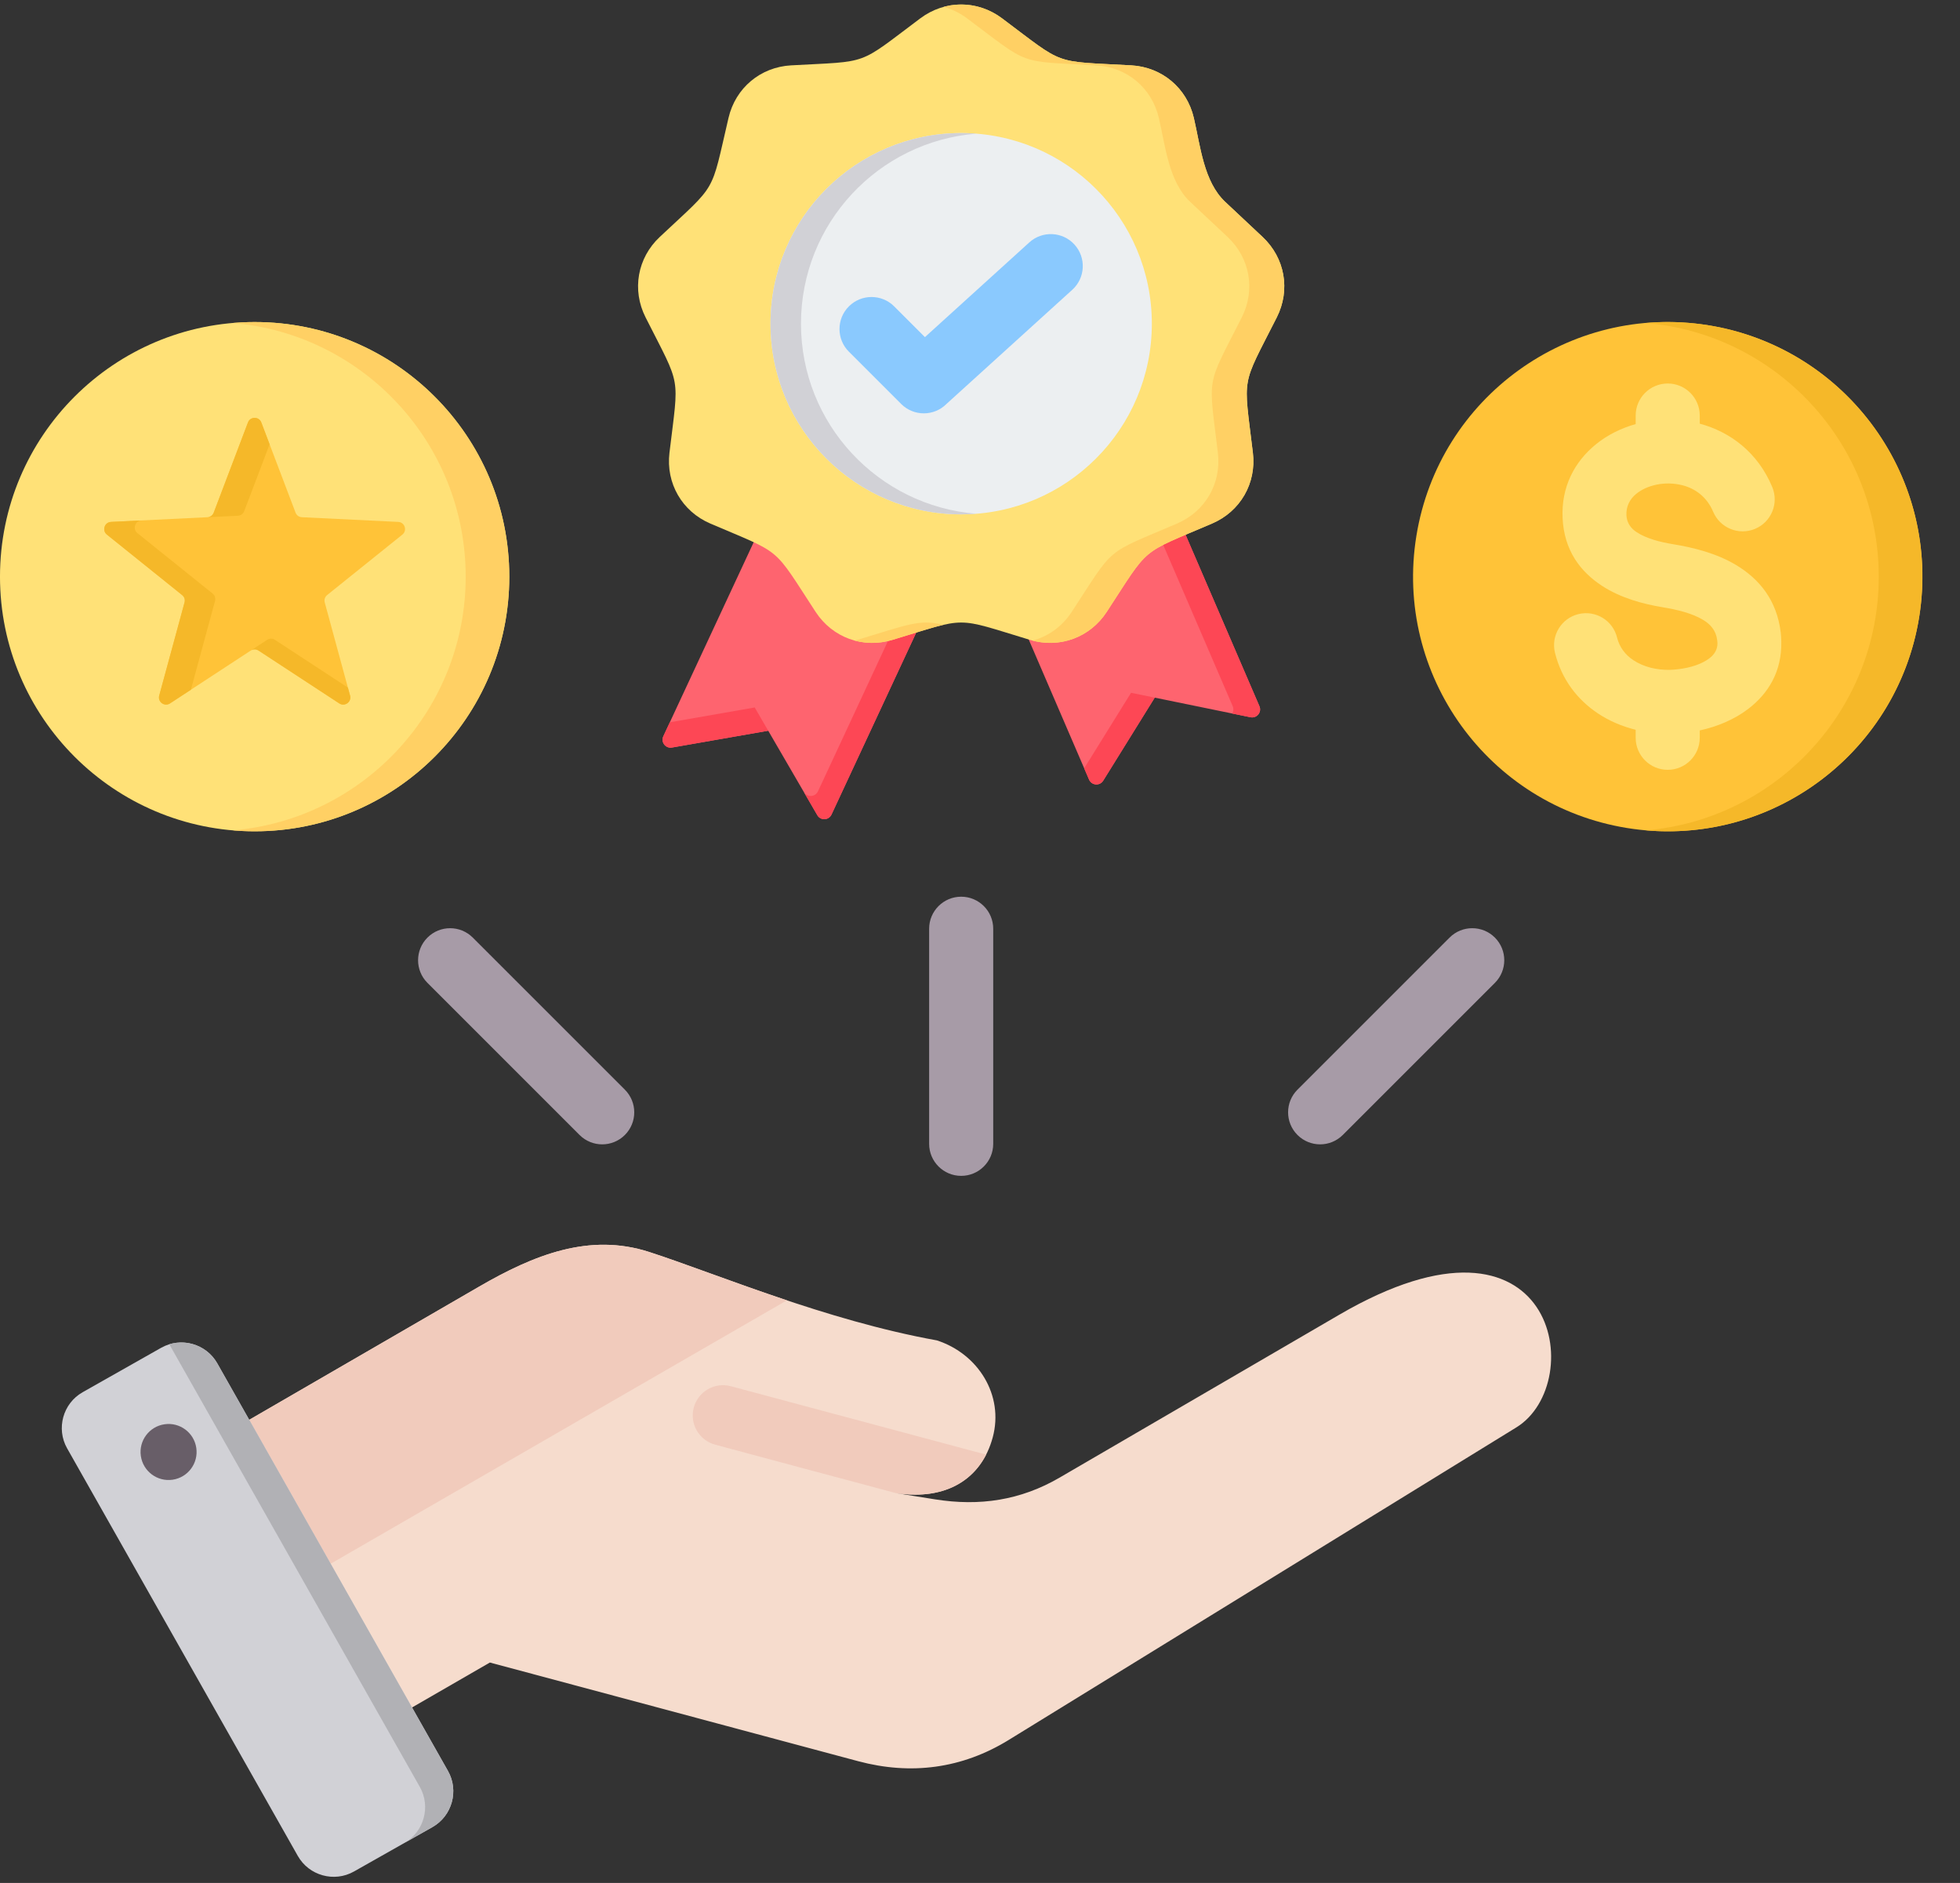 <?xml version="1.0" encoding="UTF-8"?>
<!DOCTYPE svg PUBLIC '-//W3C//DTD SVG 1.0//EN'
          'http://www.w3.org/TR/2001/REC-SVG-20010904/DTD/svg10.dtd'>
<svg height="470.2" preserveAspectRatio="xMidYMid meet" version="1.0" viewBox="16.0 21.1 489.4 470.2" width="489.4" xmlns="http://www.w3.org/2000/svg" xmlns:xlink="http://www.w3.org/1999/xlink" zoomAndPan="magnify"
><rect x="16.0" y="21.1" width="489.4" height="470.2" fill="#333333" stroke="none"/><g clip-rule="evenodd" fill-rule="evenodd"
  ><g
    ><g
      ><path d="M63.006,384.471l72.64-42.085c13.633-7.898,27.495-13.499,42.48-8.638 c16.706,5.418,43.988,17.052,71.809,22.07c10.327,3.348,16.765,13.688,13.956,24.173c-2.81,10.486-11.671,15.893-24.173,13.959 l9.725,1.557c11.145,1.782,21.38,0.257,31.134-5.423l69.84-40.678c54.288-31.618,62.262,17.024,44.212,28.137l-126.743,78.043 c-11.657,7.176-24.412,8.851-37.635,5.307l-91.93-24.633l-34.045,19.656c-6.546,3.779-14.967,1.523-18.746-5.023L58,403.208 C54.225,396.668,56.472,388.257,63.006,384.471z" fill="#f6dccd"
      /></g
      ><g
      ><path d="M262.234,384.341c-3.882,7.587-11.881,11.254-22.516,9.609c-15.059-3.982-30.1-8.065-45.146-12.096 c-4.03-1.08-6.422-5.223-5.342-9.252c1.08-4.03,5.222-6.422,9.252-5.342L262.234,384.341z" fill="#f1cbbc"
      /></g
      ><g
      ><path d="M63.006,384.471l72.641-42.085c13.633-7.898,27.495-13.499,42.48-8.638 c8.938,2.898,20.904,7.576,34.359,12.068L71.77,427.059L58,403.208C54.224,396.668,56.472,388.257,63.006,384.471z" fill="#f1cbbc"
      /></g
      ><g
      ><path d="M70.249,361.55l57.61,101.792c2.786,4.922,1.038,11.228-3.884,14.014l-19.596,11.09 c-4.922,2.786-11.228,1.038-14.013-3.884L32.756,382.77c-2.785-4.922-1.038-11.228,3.884-14.014l19.596-11.09 C61.157,354.881,67.463,356.628,70.249,361.55z" fill="#d1d1d6"
      /></g
      ><g
      ><path d="M100.549,431.488l10.196,18.017l10.083,17.816c2.78,4.912,1.045,11.202-3.854,13.996l7-3.961 c4.922-2.786,6.67-9.092,3.884-14.014l-10.117-17.877l-20.315-35.895l-20.338-35.936l-6.839-12.085 c-2.413-4.264-7.468-6.145-11.976-4.761l11.841,20.923l20.315,35.895l10.117,17.877L100.549,431.488z" fill="#b1b1b5"
      /></g
      ><g
      ><path d="M57.08,376.762c-3.823,0.559-6.47,4.111-5.911,7.935c0.559,3.823,4.111,6.47,7.935,5.911 c3.823-0.559,6.469-4.112,5.91-7.935C64.455,378.849,60.903,376.203,57.08,376.762z" fill="#685e68"
      /></g
    ></g
    ><g
    ><path d="M122.735,266.543c-3.124-3.124-3.124-8.189,0-11.312c3.124-3.124,8.189-3.124,11.312,0l37.979,37.979 c3.124,3.124,3.124,8.189,0,11.312c-3.124,3.124-8.189,3.124-11.313,0L122.735,266.543L122.735,266.543z M377.952,255.23 c3.124-3.124,8.189-3.124,11.312,0c3.124,3.124,3.124,8.189,0,11.312l-37.979,37.979c-3.124,3.124-8.189,3.124-11.312,0 c-3.124-3.124-3.124-8.189,0-11.312L377.952,255.23L377.952,255.23z M248,253.021c0-4.418,3.582-8,8-8c4.418,0,8,3.582,8,8v53.71 c0,4.418-3.582,8-8,8c-4.418,0-8-3.582-8-8V253.021z" fill="#a79ba7"
    /></g
    ><g
    ><g
      ><circle cx="79.583" cy="165.103" fill="#ffe177" r="63.585"
      /></g
      ><g
      ><path d="M79.582,101.518c35.117,0,63.585,28.468,63.585,63.585s-28.468,63.585-63.585,63.585 c-1.834,0-3.649-0.082-5.443-0.234c32.568-2.762,58.141-30.067,58.141-63.35s-25.573-60.588-58.141-63.35 C75.934,101.601,77.748,101.518,79.582,101.518z" fill="#ffd064"
      /></g
      ><g
      ><path d="M77.917,126.588l-8.551,22.522c-0.257,0.677-0.855,1.112-1.579,1.147l-24.062,1.173 c-1.636,0.079-2.306,2.141-1.029,3.168l18.778,15.093c0.564,0.454,0.793,1.157,0.603,1.855l-6.32,23.247 c-0.43,1.581,1.323,2.855,2.695,1.958l20.156-13.194c0.606-0.396,1.346-0.396,1.951,0l20.156,13.194 c1.371,0.898,3.124-0.376,2.694-1.958l-6.32-23.247c-0.19-0.699,0.039-1.402,0.603-1.856l18.778-15.092 c1.277-1.026,0.607-3.088-1.029-3.168l-24.063-1.173c-0.723-0.035-1.322-0.47-1.579-1.147l-8.551-22.522 C80.67,125.065,78.495,125.065,77.917,126.588z" fill="#ffc338"
      /></g
      ><g
      ><path d="M51.33,151.06l-7.606,0.37c-1.636,0.08-2.306,2.142-1.029,3.168l18.778,15.093 c0.564,0.454,0.793,1.157,0.603,1.855l-6.32,23.247c-0.43,1.581,1.323,2.855,2.695,1.958l5.216-3.414l6.025-22.162 c0.19-0.699-0.039-1.402-0.603-1.856l-18.778-15.093C49.036,153.203,49.701,151.147,51.33,151.06L51.33,151.06z M77.917,126.588 l-8.551,22.523c-0.255,0.671-0.846,1.104-1.562,1.146l7.599-0.37c0.723-0.035,1.322-0.47,1.579-1.147l6.338-16.694l-2.072-5.457 C80.67,125.065,78.495,125.065,77.917,126.588L77.917,126.588z M78.607,183.557c0.605-0.396,1.345-0.396,1.951,0l20.156,13.195 c1.371,0.898,3.125-0.376,2.695-1.958l-0.541-1.989L84.65,180.878c-0.606-0.397-1.346-0.396-1.951,0L78.607,183.557z" fill="#f5b829"
      /></g
    ></g
    ><g
    ><g
      ><path d="M305.163,138.693l-37.161,30.816l19.929,46.271c0.64,1.487,2.683,1.638,3.537,0.263l12.865-20.731 l23.901,4.895c1.587,0.325,2.879-1.263,2.238-2.751L305.163,138.693z" fill="#fe646f"
      /></g
      ><g
      ><path d="M305.163,138.693l-4.914,4.075l23.555,54.689c0.277,0.642,0.193,1.302-0.118,1.819l4.548,0.932 c1.587,0.325,2.879-1.263,2.238-2.751L305.163,138.693L305.163,138.693z M286.715,212.957l11.701-18.856l5.916,1.212 l-12.865,20.731c-0.853,1.375-2.897,1.223-3.537-0.263L286.715,212.957z" fill="#fd4755"
      /></g
      ><g
      ><path d="M250.34,167.119l-26.718,57.389c-0.683,1.467-2.73,1.56-3.543,0.161l-12.258-21.094l-24.034,4.2 c-1.596,0.278-2.842-1.346-2.158-2.815l26.426-56.76L250.34,167.119z" fill="#fe646f"
      /></g
      ><g
      ><path d="M250.34,167.12l-26.718,57.388c-0.683,1.467-2.73,1.56-3.543,0.161l-12.258-21.094l-24.034,4.2 c-1.596,0.278-2.842-1.346-2.158-2.815l1.625-3.489l21.192-3.703l12.258,21.094c0.813,1.399,2.86,1.307,3.543-0.161l25.062-53.831 L250.34,167.12z" fill="#fd4755"
      /></g
      ><g
      ><path d="M266.193,25.672c15.976,11.959,12.353,10.64,32.279,11.749c7.653,0.426,13.869,5.641,15.618,13.105 c1.651,7.049,2.459,15.936,7.841,20.987l9.334,8.761c5.589,5.246,6.998,13.237,3.54,20.077 c-9.003,17.81-8.333,14.013-5.965,33.828c0.91,7.611-3.148,14.638-10.194,17.656c-18.345,7.857-15.391,5.378-26.314,22.08 c-4.195,6.415-11.82,9.19-19.158,6.973c-19.103-5.773-15.247-5.773-34.35,0c-7.337,2.217-14.962-0.558-19.157-6.973 c-10.923-16.702-7.969-14.223-26.314-22.08c-7.046-3.018-11.103-10.045-10.194-17.656c2.369-19.815,3.038-16.018-5.965-33.828 c-3.458-6.841-2.049-14.832,3.54-20.077c14.551-13.657,12.624-10.318,17.175-29.748c1.748-7.463,7.964-12.679,15.618-13.105 c19.925-1.108,16.302,0.21,32.279-11.749C251.943,21.079,260.057,21.079,266.193,25.672z" fill="#ffe177"
      /></g
      ><g
      ><path d="M266.193,25.672c15.976,11.959,12.353,10.64,32.279,11.749c7.653,0.426,13.869,5.641,15.618,13.105 c1.651,7.049,2.459,15.936,7.841,20.987l9.334,8.761c5.589,5.246,6.998,13.237,3.54,20.077 c-9.003,17.81-8.333,14.013-5.965,33.828c0.91,7.611-3.147,14.638-10.193,17.656c-18.345,7.856-15.391,5.378-26.314,22.08 c-4.072,6.226-11.374,9.023-18.509,7.155c3.908-1.05,7.392-3.517,9.772-7.155c10.923-16.702,7.969-14.224,26.314-22.08 c7.046-3.018,11.103-10.045,10.193-17.656c-2.368-19.815-3.038-16.018,5.965-33.828c3.458-6.841,2.049-14.832-3.54-20.077 l-9.334-8.761c-5.382-5.051-6.19-13.939-7.841-20.987c-1.748-7.463-7.965-12.679-15.618-13.105 c-19.925-1.108-16.302,0.21-32.279-11.749c-1.804-1.35-3.78-2.303-5.825-2.86C256.543,21.477,261.861,22.43,266.193,25.672 L266.193,25.672z M251.631,177.116c-6.183-1.407-8.566-0.15-21.544,3.772c-0.216,0.065-0.432,0.126-0.649,0.183 c2.982,0.801,6.211,0.777,9.386-0.183C244.95,179.037,248.713,177.78,251.631,177.116z" fill="#ffd064"
      /></g
      ><g
      ><circle cx="256" cy="101.935" fill="#eceff1" r="47.609"
      /></g
      ><g
      ><path d="M256,54.326c1.281,0,2.549,0.052,3.804,0.151c-24.515,1.938-43.805,22.445-43.805,47.458 s19.29,45.519,43.805,47.458c-1.255,0.1-2.524,0.151-3.804,0.151c-26.294,0-47.609-21.315-47.609-47.609 S229.706,54.326,256,54.326z" fill="#d1d1d6"
      /></g
      ><g
      ><path d="M227.961,108.922c-3.124-3.124-3.124-8.189,0-11.312c3.124-3.124,8.189-3.124,11.312,0l7.676,7.676 l26.057-23.647c3.262-2.968,8.313-2.731,11.281,0.531c2.968,3.262,2.731,8.313-0.531,11.281l-31.384,28.481l-0.044,0.045 c-3.124,3.124-8.189,3.124-11.312,0L227.961,108.922z" fill="#8ac9fe"
      /></g
    ></g
    ><g
    ><g
      ><circle cx="432.417" cy="165.103" fill="#ffc338" r="63.585" transform="rotate(-80.781 432.42 165.096)"
      /></g
      ><g
      ><path d="M432.417,101.518c35.117,0,63.585,28.468,63.585,63.585s-28.468,63.585-63.585,63.585 c-1.834,0-3.648-0.082-5.443-0.234c32.568-2.762,58.141-30.067,58.141-63.35s-25.573-60.588-58.141-63.35 C428.769,101.601,430.583,101.518,432.417,101.518z" fill="#f5b829"
      /></g
      ><g
      ><path d="M458.511,142.694c1.708,4.073-0.208,8.76-4.281,10.469c-4.073,1.708-8.76-0.208-10.469-4.281 c-1.543-3.674-4.468-5.794-7.68-6.608c-2.126-0.539-4.341-0.574-6.393-0.161c-1.958,0.394-3.746,1.18-5.128,2.303 c-1.566,1.273-2.561,3.101-2.451,5.356c0.094,1.945,1.139,3.299,2.596,4.25c2.386,1.557,5.787,2.441,9.051,2.976 c5.219,0.857,10.933,2.298,15.774,5.22c5.773,3.485,10.128,8.739,11.111,16.831c0.072,0.59,0.117,1.332,0.138,2.21 c0.178,7.481-3.221,13.045-8.33,16.921c-3.484,2.644-7.739,4.386-12.032,5.321v1.835c0,4.418-3.582,8-8,8c-4.418,0-8-3.582-8-8 v-1.999c-3.375-0.833-6.583-2.194-9.42-4.084c-5.13-3.417-9.062-8.464-10.727-15.142c-1.053-4.28,1.564-8.603,5.844-9.656 s8.603,1.564,9.656,5.844c0.614,2.465,2.097,4.348,4.04,5.642c2.557,1.703,5.869,2.514,9.251,2.433 c0.53-0.012,1.231-0.071,2.099-0.176c2.886-0.35,5.723-1.232,7.665-2.706c1.234-0.936,2.056-2.216,2.017-3.859 c-0.001-0.07-0.027-0.303-0.076-0.71c-0.283-2.329-1.654-3.913-3.485-5.018c-2.763-1.668-6.531-2.574-10.086-3.157 c-5.071-0.833-10.598-2.363-15.176-5.351c-5.505-3.594-9.46-8.92-9.846-16.875c-0.381-7.854,2.997-14.149,8.326-18.481 c2.847-2.315,6.26-4.019,9.92-5.039v-2.134c0-4.418,3.582-8,8-8c4.418,0,8,3.582,8,8v2.027 C448.008,128.948,454.873,134.028,458.511,142.694z" fill="#ffe177"
      /></g
    ></g
  ></g
></svg
>
